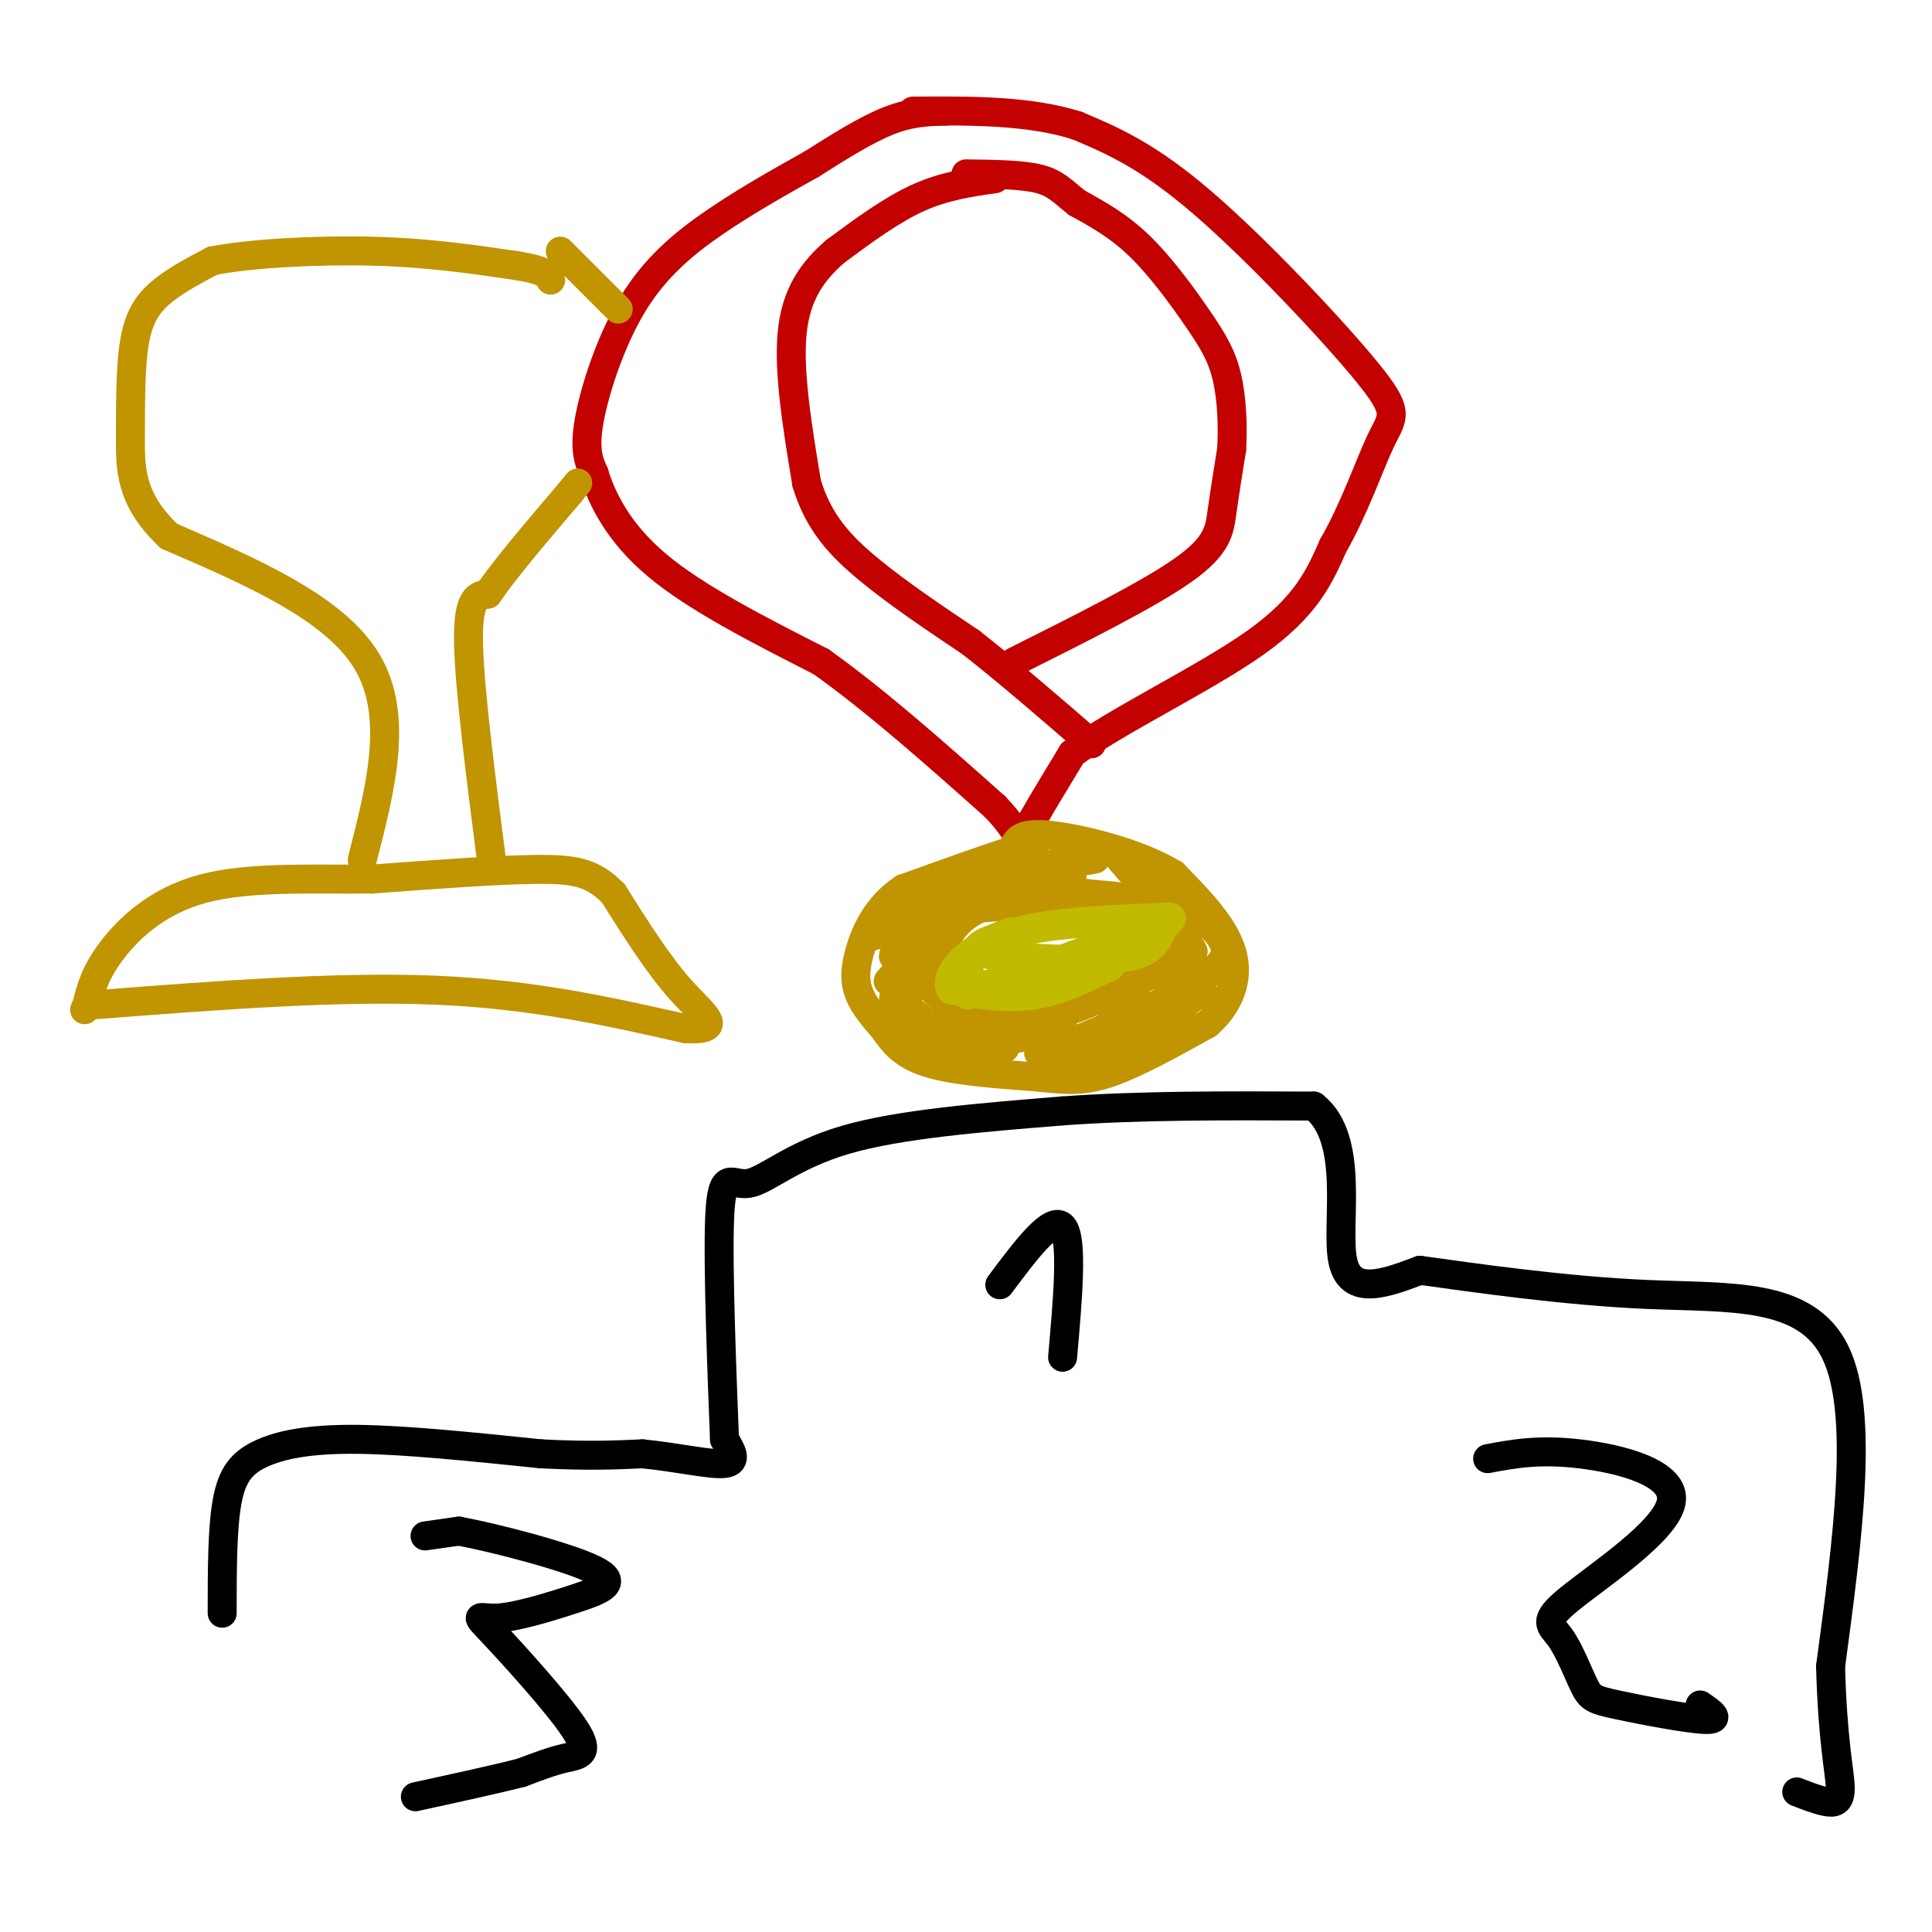 <svg viewBox='0 0 400 400' version='1.1' xmlns='http://www.w3.org/2000/svg' xmlns:xlink='http://www.w3.org/1999/xlink'><g fill='none' stroke='rgb(0,0,0)' stroke-width='6' stroke-linecap='round' stroke-linejoin='round'><path d='M46,334c0.000,-8.696 0.000,-17.393 1,-23c1.000,-5.607 3.000,-8.125 7,-10c4.000,-1.875 10.000,-3.107 20,-3c10.000,0.107 24.000,1.554 38,3'/><path d='M112,301c9.833,0.500 15.417,0.250 21,0'/><path d='M133,301c7.044,0.667 14.156,2.333 17,2c2.844,-0.333 1.422,-2.667 0,-5'/><path d='M150,298c-0.415,-10.892 -1.451,-35.620 -1,-46c0.451,-10.380 2.391,-6.410 6,-7c3.609,-0.590 8.888,-5.740 20,-9c11.112,-3.260 28.056,-4.630 45,-6'/><path d='M220,230c16.167,-1.167 34.083,-1.083 52,-1'/><path d='M272,229c8.711,6.867 4.489,24.533 6,32c1.511,7.467 8.756,4.733 16,2'/><path d='M294,263c10.774,1.500 29.708,4.250 47,5c17.292,0.750 32.940,-0.500 39,12c6.060,12.500 2.530,38.750 -1,65'/><path d='M379,345c0.405,15.512 1.917,21.792 2,25c0.083,3.208 -1.262,3.345 -3,3c-1.738,-0.345 -3.869,-1.173 -6,-2'/><path d='M308,302c5.267,-0.993 10.534,-1.987 19,-1c8.466,0.987 20.129,3.953 19,10c-1.129,6.047 -15.052,15.175 -21,20c-5.948,4.825 -3.923,5.348 -2,8c1.923,2.652 3.742,7.432 5,10c1.258,2.568 1.954,2.922 7,4c5.046,1.078 14.442,2.879 18,3c3.558,0.121 1.279,-1.440 -1,-3'/><path d='M207,266c5.417,-7.250 10.833,-14.500 13,-12c2.167,2.500 1.083,14.750 0,27'/><path d='M88,318c0.000,0.000 7.000,-1.000 7,-1'/><path d='M95,317c7.432,1.367 22.511,5.284 28,8c5.489,2.716 1.389,4.232 -4,6c-5.389,1.768 -12.065,3.789 -16,4c-3.935,0.211 -5.127,-1.387 -1,3c4.127,4.387 13.573,14.758 17,20c3.427,5.242 0.836,5.355 -2,6c-2.836,0.645 -5.918,1.823 -9,3'/><path d='M108,367c-5.167,1.333 -13.583,3.167 -22,5'/></g>
<g fill='none' stroke='rgb(195,1,1)' stroke-width='6' stroke-linecap='round' stroke-linejoin='round'><path d='M196,23c-3.667,0.083 -7.333,0.167 -12,2c-4.667,1.833 -10.333,5.417 -16,9'/><path d='M168,34c-6.121,3.427 -13.424,7.496 -20,12c-6.576,4.504 -12.424,9.443 -17,17c-4.576,7.557 -7.879,17.730 -9,24c-1.121,6.270 -0.061,8.635 1,11'/><path d='M123,98c1.533,5.044 4.867,12.156 13,19c8.133,6.844 21.067,13.422 34,20'/><path d='M170,137c11.667,8.333 23.833,19.167 36,30'/><path d='M206,167c6.489,6.756 4.711,8.644 6,6c1.289,-2.644 5.644,-9.822 10,-17'/><path d='M222,156c9.289,-6.867 27.511,-15.533 38,-23c10.489,-7.467 13.244,-13.733 16,-20'/><path d='M276,113c4.463,-7.735 7.619,-17.073 10,-22c2.381,-4.927 3.987,-5.442 -3,-14c-6.987,-8.558 -22.568,-25.159 -34,-35c-11.432,-9.841 -18.716,-12.920 -26,-16'/><path d='M223,26c-10.000,-3.167 -22.000,-3.083 -34,-3'/><path d='M206,37c-5.250,0.750 -10.500,1.500 -16,4c-5.500,2.500 -11.250,6.750 -17,11'/><path d='M173,52c-4.778,4.111 -8.222,8.889 -9,17c-0.778,8.111 1.111,19.556 3,31'/><path d='M167,100c2.422,8.156 6.978,13.044 13,18c6.022,4.956 13.511,9.978 21,15'/><path d='M201,133c7.667,6.000 16.333,13.500 25,21'/><path d='M210,137c13.933,-6.978 27.867,-13.956 35,-19c7.133,-5.044 7.467,-8.156 8,-12c0.533,-3.844 1.267,-8.422 2,-13'/><path d='M255,93c0.297,-4.892 0.038,-10.620 -1,-15c-1.038,-4.380 -2.856,-7.410 -6,-12c-3.144,-4.590 -7.612,-10.740 -12,-15c-4.388,-4.260 -8.694,-6.630 -13,-9'/><path d='M223,42c-3.133,-2.467 -4.467,-4.133 -8,-5c-3.533,-0.867 -9.267,-0.933 -15,-1'/></g>
<g fill='none' stroke='rgb(192,149,1)' stroke-width='6' stroke-linecap='round' stroke-linejoin='round'><path d='M214,176c0.000,0.000 -4.000,0.000 -4,0'/><path d='M210,176c-4.500,1.333 -13.750,4.667 -23,8'/><path d='M187,184c-5.536,3.726 -7.875,9.042 -9,13c-1.125,3.958 -1.036,6.560 0,9c1.036,2.440 3.018,4.720 5,7'/><path d='M183,213c1.756,2.511 3.644,5.289 9,7c5.356,1.711 14.178,2.356 23,3'/><path d='M215,223c6.022,0.689 9.578,0.911 15,-1c5.422,-1.911 12.711,-5.956 20,-10'/><path d='M250,212c4.756,-4.178 6.644,-9.622 5,-15c-1.644,-5.378 -6.822,-10.689 -12,-16'/><path d='M243,181c-7.067,-4.356 -18.733,-7.244 -25,-8c-6.267,-0.756 -7.133,0.622 -8,2'/><path d='M229,186c0.000,0.000 -26.000,2.000 -26,2'/><path d='M203,188c-6.000,2.500 -8.000,7.750 -10,13'/><path d='M193,201c-1.200,3.444 0.800,5.556 5,7c4.200,1.444 10.600,2.222 17,3'/><path d='M215,211c7.333,-1.333 17.167,-6.167 27,-11'/><path d='M242,200c4.905,-3.524 3.667,-6.833 3,-9c-0.667,-2.167 -0.762,-3.190 -4,-4c-3.238,-0.810 -9.619,-1.405 -16,-2'/><path d='M225,185c-3.833,-0.333 -5.417,-0.167 -7,0'/><path d='M222,181c-9.511,0.356 -19.022,0.711 -17,0c2.022,-0.711 15.578,-2.489 20,-3c4.422,-0.511 -0.289,0.244 -5,1'/><path d='M220,179c-7.222,2.644 -22.778,8.756 -27,10c-4.222,1.244 2.889,-2.378 10,-6'/><path d='M203,183c-4.230,2.093 -19.804,10.324 -23,11c-3.196,0.676 5.986,-6.203 9,-6c3.014,0.203 -0.139,7.486 -1,10c-0.861,2.514 0.569,0.257 2,-2'/><path d='M190,196c1.321,-1.388 3.622,-3.856 2,-2c-1.622,1.856 -7.167,8.038 -8,9c-0.833,0.962 3.048,-3.297 4,-5c0.952,-1.703 -1.024,-0.852 -3,0'/><path d='M185,198c0.167,-1.608 2.086,-5.627 2,-3c-0.086,2.627 -2.177,11.900 -2,12c0.177,0.100 2.622,-8.971 3,-11c0.378,-2.029 -1.311,2.986 -3,8'/><path d='M185,204c0.274,0.143 2.458,-3.500 3,-2c0.542,1.500 -0.560,8.143 0,11c0.560,2.857 2.780,1.929 5,1'/><path d='M193,214c-0.301,-1.202 -3.553,-4.706 -5,-5c-1.447,-0.294 -1.089,2.622 2,3c3.089,0.378 8.909,-1.783 11,-1c2.091,0.783 0.455,4.509 1,6c0.545,1.491 3.273,0.745 6,0'/><path d='M208,217c-3.333,0.000 -14.667,-0.000 -14,-1c0.667,-1.000 13.333,-3.000 26,-5'/><path d='M220,211c1.111,0.200 -9.111,3.200 -11,4c-1.889,0.800 4.556,-0.600 11,-2'/><path d='M220,213c0.094,1.174 -5.171,5.108 -5,5c0.171,-0.108 5.777,-4.260 6,-3c0.223,1.260 -4.936,7.931 -4,8c0.936,0.069 7.968,-6.466 15,-13'/><path d='M232,210c1.489,-0.867 -2.289,3.467 -3,4c-0.711,0.533 1.644,-2.733 4,-6'/><path d='M236,208c1.583,0.417 3.167,0.833 5,-1c1.833,-1.833 3.917,-5.917 6,-10'/><path d='M247,197c-2.622,-5.867 -12.178,-15.533 -15,-19c-2.822,-3.467 1.089,-0.733 5,2'/><path d='M237,180c3.714,2.619 10.500,8.167 14,12c3.500,3.833 3.714,5.952 0,9c-3.714,3.048 -11.357,7.024 -19,11'/><path d='M232,212c-7.964,3.762 -18.375,7.667 -15,6c3.375,-1.667 20.536,-8.905 25,-10c4.464,-1.095 -3.768,3.952 -12,9'/><path d='M230,217c-2.978,2.733 -4.422,5.067 -1,3c3.422,-2.067 11.711,-8.533 20,-15'/></g>
<g fill='none' stroke='rgb(193,186,1)' stroke-width='6' stroke-linecap='round' stroke-linejoin='round'><path d='M230,200c-5.250,2.583 -10.500,5.167 -16,6c-5.500,0.833 -11.250,-0.083 -17,-1'/><path d='M197,205c-1.844,-2.422 2.044,-7.978 10,-11c7.956,-3.022 19.978,-3.511 32,-4'/><path d='M239,190c5.500,-0.524 3.250,0.167 2,2c-1.250,1.833 -1.500,4.810 -7,6c-5.500,1.190 -16.250,0.595 -27,0'/><path d='M207,198c-5.400,-0.533 -5.400,-1.867 -3,-3c2.400,-1.133 7.200,-2.067 12,-3'/><path d='M216,192c7.467,-1.000 20.133,-2.000 19,0c-1.133,2.000 -16.067,7.000 -31,12'/><path d='M204,204c-5.381,2.440 -3.333,2.542 -3,1c0.333,-1.542 -1.048,-4.726 0,-7c1.048,-2.274 4.524,-3.637 8,-5'/></g>
<g fill='none' stroke='rgb(192,149,1)' stroke-width='6' stroke-linecap='round' stroke-linejoin='round'><path d='M20,208c24.833,-1.917 49.667,-3.833 70,-3c20.333,0.833 36.167,4.417 52,8'/><path d='M142,213c8.489,0.356 3.711,-2.756 -1,-8c-4.711,-5.244 -9.356,-12.622 -14,-20'/><path d='M127,185c-4.222,-4.311 -7.778,-5.089 -16,-5c-8.222,0.089 -21.111,1.044 -34,2'/><path d='M77,182c-12.107,0.119 -25.375,-0.583 -35,2c-9.625,2.583 -15.607,8.452 -19,13c-3.393,4.548 -4.196,7.774 -5,11'/><path d='M18,208c-0.833,1.833 -0.417,0.917 0,0'/><path d='M75,178c3.833,-14.917 7.667,-29.833 1,-41c-6.667,-11.167 -23.833,-18.583 -41,-26'/><path d='M35,111c-8.152,-7.707 -8.030,-13.973 -8,-21c0.030,-7.027 -0.030,-14.815 1,-20c1.030,-5.185 3.152,-7.767 6,-10c2.848,-2.233 6.424,-4.116 10,-6'/><path d='M44,54c7.556,-1.511 21.444,-2.289 33,-2c11.556,0.289 20.778,1.644 30,3'/><path d='M107,55c6.167,1.000 6.583,2.000 7,3'/><path d='M102,180c-2.417,-18.750 -4.833,-37.500 -5,-47c-0.167,-9.500 1.917,-9.750 4,-10'/><path d='M101,123c3.500,-5.167 10.250,-13.083 17,-21'/><path d='M118,102c2.833,-3.500 1.417,-1.750 0,0'/><path d='M116,52c0.000,0.000 12.000,12.000 12,12'/></g>
</svg>